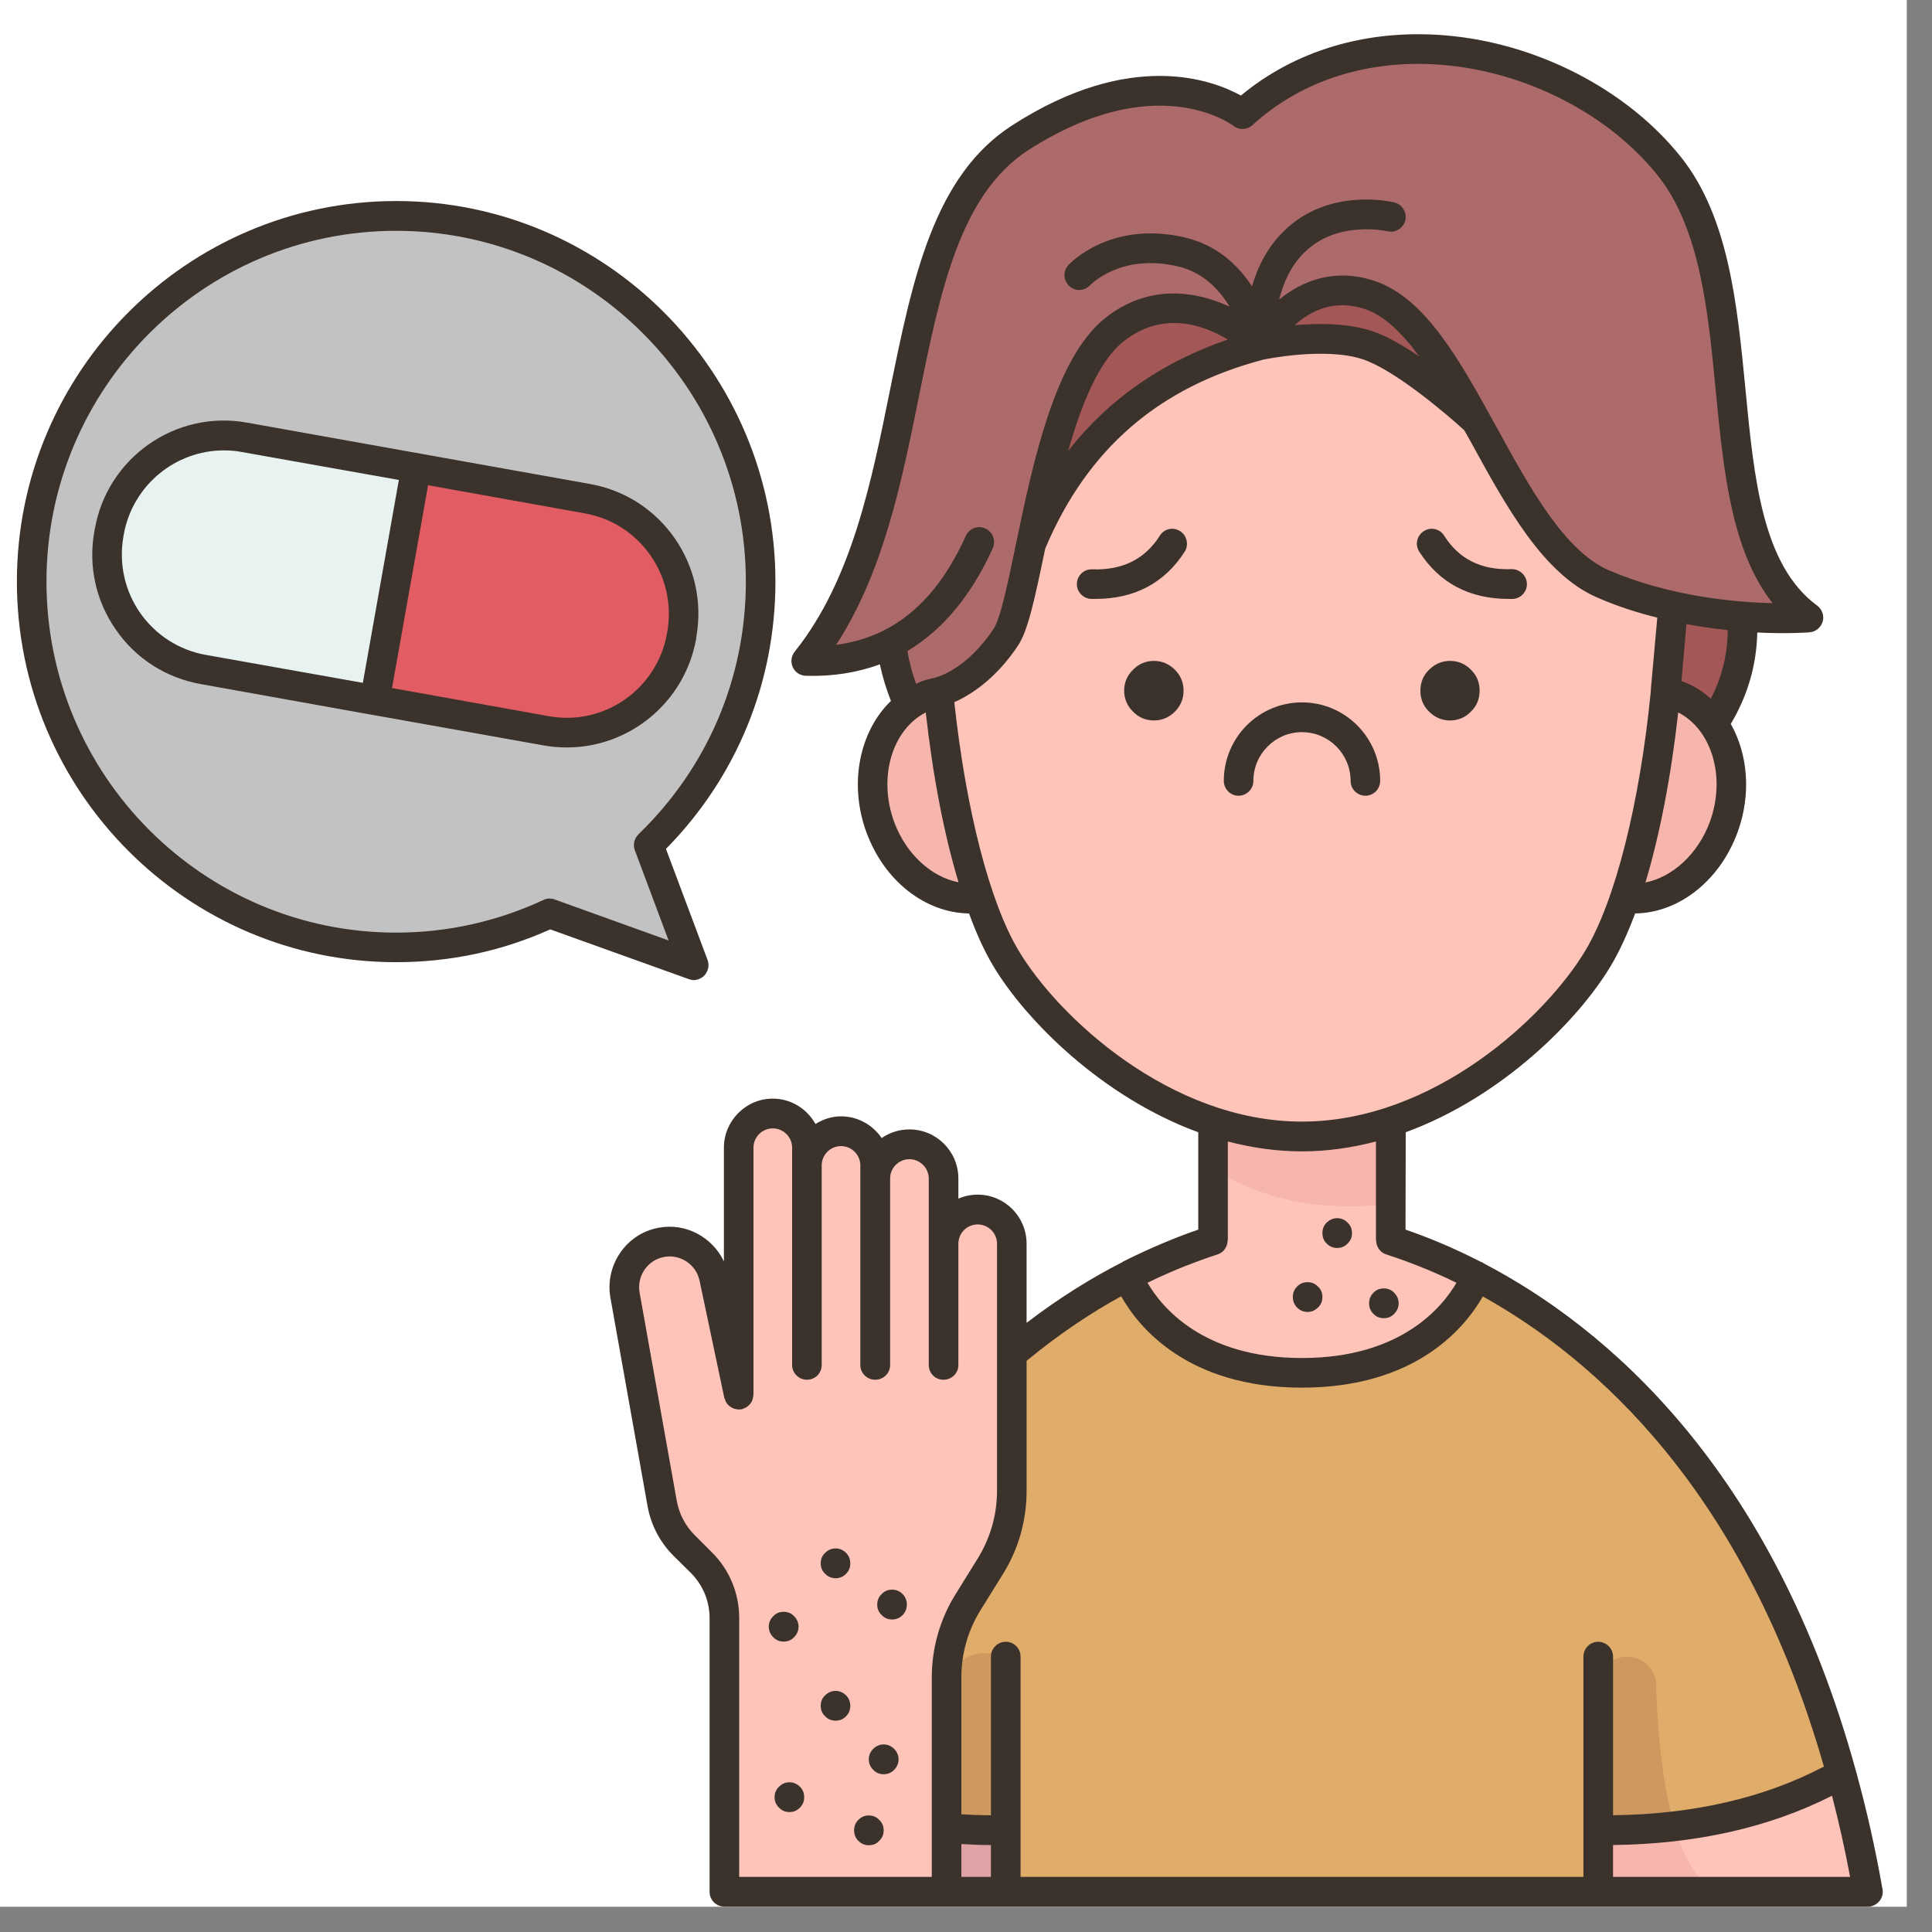 <svg xmlns="http://www.w3.org/2000/svg" xmlns:xlink="http://www.w3.org/1999/xlink" width="50" zoomAndPan="magnify" viewBox="0 0 37.5 37.5" height="50" preserveAspectRatio="xMidYMid meet" version="1.0"><rect x="0" y="0" width="37.5" height="37.5" fill="#808080" stroke="none"/><defs><clipPath id="9fab30c79a"><path d="M 0 0 L 37.008 0 L 37.008 37.008 L 0 37.008 Z M 0 0 " clip-rule="nonzero"/></clipPath><clipPath id="35b5360e67"><path d="M 0.305 4 L 15 4 L 15 19 L 0.305 19 Z M 0.305 4 " clip-rule="nonzero"/></clipPath><clipPath id="7f5d4da593"><path d="M 12 0 L 36.57 0 L 36.57 37 L 12 37 Z M 12 0 " clip-rule="nonzero"/></clipPath><clipPath id="c129582e14"><path d="M 0.305 4 L 15 4 L 15 19 L 0.305 19 Z M 0.305 4 " clip-rule="nonzero"/></clipPath><clipPath id="ff22304122"><path d="M 11 0 L 36.57 0 L 36.57 37.008 L 11 37.008 Z M 11 0 " clip-rule="nonzero"/></clipPath><clipPath id="ea939d57d7"><path d="M 0.305 3 L 16 3 L 16 20 L 0.305 20 Z M 0.305 3 " clip-rule="nonzero"/></clipPath></defs><g clip-path="url(#9fab30c79a)"><path fill="#ffffff" d="M 0 0 L 37.008 0 L 37.008 37.008 L 0 37.008 Z M 0 0 " fill-opacity="1" fill-rule="nonzero"/><path fill="#ffffff" d="M 0 0 L 37.008 0 L 37.008 37.008 L 0 37.008 Z M 0 0 " fill-opacity="1" fill-rule="nonzero"/></g><g clip-path="url(#35b5360e67)"><path fill="#fec4b9" d="M 12.594 16.402 C 13.93 15.113 14.762 13.301 14.762 11.289 C 14.762 7.371 11.594 4.191 7.688 4.191 C 3.781 4.191 0.617 7.371 0.617 11.289 C 0.617 15.211 3.781 18.387 7.688 18.387 C 8.754 18.387 9.762 18.152 10.668 17.73 L 13.465 18.734 Z M 12.594 16.402 " fill-opacity="1" fill-rule="nonzero"/></g><g clip-path="url(#7f5d4da593)"><path fill="#fec4b9" d="M 35.746 34.434 C 34.18 28.715 31.078 26.016 28.656 24.766 C 28.047 24.449 27.484 24.23 26.996 24.074 L 26.996 21.77 C 28.84 21.164 30.355 19.707 31.02 18.598 C 31.207 18.285 31.379 17.891 31.535 17.434 C 32.312 17.527 33.121 16.973 33.457 16.055 C 33.723 15.332 33.625 14.57 33.258 14.051 C 33.68 13.422 33.863 12.727 33.816 11.969 L 33.816 11.965 C 34.578 12.027 35.102 11.984 35.102 11.984 C 32.895 10.363 34.258 5.555 32.402 3.23 C 30.547 0.902 26.52 0.016 24.113 2.215 C 24.113 2.215 22.48 0.945 19.797 2.676 C 17.113 4.406 18.09 9.773 15.648 12.828 C 16.27 12.848 16.816 12.73 17.301 12.484 C 17.348 12.883 17.457 13.285 17.633 13.688 C 16.996 14.16 16.75 15.137 17.086 16.055 C 17.422 16.973 18.23 17.527 19.004 17.434 C 19.164 17.891 19.336 18.285 19.523 18.598 C 20.188 19.707 21.703 21.164 23.547 21.77 L 23.547 24.074 C 23.059 24.227 22.496 24.449 21.887 24.766 C 21.176 25.129 20.406 25.617 19.637 26.277 L 19.637 24.141 C 19.637 23.957 19.562 23.789 19.441 23.668 C 19.324 23.551 19.156 23.477 18.973 23.477 C 18.609 23.477 18.312 23.773 18.312 24.141 L 18.312 22.875 C 18.312 22.688 18.238 22.523 18.121 22.402 C 18 22.285 17.832 22.211 17.652 22.211 C 17.285 22.211 16.988 22.508 16.988 22.875 L 16.988 22.621 C 16.988 22.441 16.914 22.273 16.793 22.152 C 16.676 22.035 16.512 21.957 16.328 21.957 C 15.961 21.957 15.664 22.258 15.664 22.621 L 15.664 22.277 C 15.664 22.094 15.586 21.93 15.469 21.809 C 15.348 21.688 15.184 21.613 15 21.613 C 14.637 21.613 14.34 21.914 14.34 22.277 L 14.34 27.07 L 13.855 24.797 C 13.758 24.328 13.301 24.02 12.832 24.113 C 12.41 24.195 12.117 24.562 12.117 24.977 C 12.117 25.027 12.125 25.082 12.133 25.133 L 12.855 29.188 C 12.91 29.492 13.059 29.777 13.277 29.996 L 13.617 30.332 C 13.898 30.617 14.062 31.004 14.062 31.406 L 14.062 36.719 L 36.258 36.719 C 36.113 35.906 35.941 35.145 35.746 34.434 Z M 35.746 34.434 " fill-opacity="1" fill-rule="nonzero"/></g><path fill="#a35757" d="M 33.816 11.969 C 33.863 12.727 33.68 13.422 33.258 14.051 C 33.09 13.809 32.863 13.617 32.586 13.508 C 32.5 13.473 32.414 13.449 32.328 13.434 L 32.477 11.77 C 32.961 11.875 33.422 11.938 33.816 11.965 Z M 33.816 11.969 " fill-opacity="1" fill-rule="nonzero"/><path fill="#f7b6ad" d="M 33.258 14.051 C 33.625 14.57 33.723 15.332 33.457 16.055 C 33.121 16.973 32.312 17.527 31.535 17.434 C 31.902 16.371 32.18 14.965 32.328 13.434 C 32.414 13.449 32.5 13.473 32.586 13.508 C 32.863 13.617 33.09 13.809 33.258 14.051 Z M 33.258 14.051 " fill-opacity="1" fill-rule="nonzero"/><path fill="#f7b6ad" d="M 17.633 13.688 C 17.73 13.613 17.84 13.555 17.957 13.508 C 18.043 13.473 18.129 13.449 18.215 13.434 C 18.363 14.965 18.641 16.371 19.004 17.434 C 18.23 17.527 17.422 16.973 17.086 16.055 C 16.75 15.137 16.996 14.16 17.633 13.688 Z M 17.633 13.688 " fill-opacity="1" fill-rule="nonzero"/><path fill="#e15c63" d="M 11.406 9.68 C 12.637 9.898 13.453 11.074 13.234 12.309 L 13.227 12.352 C 13.008 13.582 11.832 14.406 10.605 14.184 L 7.273 13.59 L 8.074 9.086 Z M 11.406 9.68 " fill-opacity="1" fill-rule="nonzero"/><path fill="#e7f2f1" d="M 8.074 9.086 L 7.273 13.59 L 3.941 12.992 C 2.715 12.773 1.895 11.598 2.113 10.363 L 2.121 10.324 C 2.34 9.09 3.512 8.27 4.738 8.488 Z M 8.074 9.086 " fill-opacity="1" fill-rule="nonzero"/><g clip-path="url(#c129582e14)"><path fill="#c2c2c2" d="M 8.074 9.086 L 4.738 8.488 C 3.512 8.27 2.34 9.09 2.121 10.324 L 2.113 10.363 C 1.895 11.598 2.715 12.773 3.941 12.992 L 7.273 13.59 L 10.605 14.184 C 11.832 14.406 13.008 13.582 13.227 12.352 L 13.234 12.309 C 13.453 11.074 12.637 9.898 11.406 9.68 Z M 14.762 11.289 C 14.762 13.301 13.93 15.113 12.594 16.402 L 13.465 18.734 L 10.668 17.73 C 9.762 18.152 8.754 18.387 7.688 18.387 C 3.781 18.387 0.617 15.211 0.617 11.289 C 0.617 7.371 3.781 4.191 7.688 4.191 C 11.594 4.191 14.762 7.371 14.762 11.289 Z M 14.762 11.289 " fill-opacity="1" fill-rule="nonzero"/></g><path fill="#e0ac69" d="M 19.523 35.527 C 19.129 35.531 18.746 35.52 18.371 35.488 L 18.371 32.559 C 18.371 32.039 18.52 31.527 18.793 31.09 L 19.219 30.41 C 19.492 29.969 19.637 29.461 19.637 28.941 L 19.637 26.277 C 20.406 25.617 21.176 25.129 21.887 24.766 C 21.887 24.766 22.559 26.645 25.27 26.645 C 27.984 26.645 28.656 24.766 28.656 24.766 C 31.078 26.016 34.18 28.715 35.746 34.434 C 34.391 35.203 32.805 35.547 31.023 35.527 L 31.023 36.719 L 19.523 36.719 Z M 19.523 35.527 " fill-opacity="1" fill-rule="nonzero"/><path fill="#f7b6ad" d="M 19.523 36.711 L 19.523 36.719 L 18.371 36.719 L 18.371 35.488 C 18.746 35.52 19.129 35.531 19.523 35.527 Z M 19.523 36.711 " fill-opacity="1" fill-rule="nonzero"/><path fill="#a35757" d="M 26.539 6.699 C 25.738 6.434 24.52 6.688 24.469 6.695 C 24.508 6.621 25.25 5.277 26.586 5.727 C 27.406 6 28.027 7.043 28.648 8.168 C 28.648 8.168 27.355 6.969 26.539 6.699 Z M 26.539 6.699 " fill-opacity="1" fill-rule="nonzero"/><path fill="#a35757" d="M 24.465 6.699 C 22.344 7.254 20.863 8.539 20.016 10.547 C 20.332 9.047 20.746 7.105 21.625 6.402 C 23.004 5.301 24.465 6.699 24.465 6.699 Z M 24.465 6.699 " fill-opacity="1" fill-rule="nonzero"/><path fill="#ad6a6a" d="M 17.633 13.688 C 17.457 13.285 17.348 12.883 17.301 12.484 C 16.816 12.73 16.27 12.848 15.648 12.828 C 18.09 9.773 17.113 4.406 19.797 2.676 C 22.48 0.945 24.113 2.215 24.113 2.215 C 26.52 0.016 30.547 0.902 32.402 3.23 C 34.258 5.555 32.895 10.363 35.102 11.984 C 35.102 11.984 34.578 12.027 33.816 11.965 C 33.422 11.938 32.961 11.875 32.477 11.77 C 32.039 11.672 31.574 11.531 31.125 11.34 C 30.098 10.898 29.371 9.477 28.648 8.168 C 28.027 7.043 27.406 6 26.586 5.727 C 25.25 5.277 24.508 6.621 24.469 6.695 C 24.465 6.699 24.465 6.699 24.465 6.699 C 24.465 6.699 24.465 6.691 24.465 6.68 C 24.465 6.691 24.465 6.699 24.465 6.699 C 24.465 6.699 23.004 5.301 21.625 6.402 C 20.746 7.105 20.332 9.047 20.016 10.547 C 19.84 11.395 19.699 12.105 19.523 12.367 C 18.914 13.285 18.215 13.434 18.215 13.434 C 18.129 13.449 18.043 13.473 17.957 13.508 C 17.84 13.555 17.73 13.613 17.633 13.688 Z M 17.633 13.688 " fill-opacity="1" fill-rule="nonzero"/><path fill="#ce995f" d="M 32.145 32.699 C 32.164 33.375 32.234 34.547 32.504 35.453 C 32.027 35.512 31.531 35.531 31.023 35.527 L 31.023 32.719 C 31.023 32.406 31.273 32.156 31.582 32.156 C 31.887 32.156 32.137 32.395 32.145 32.699 Z M 32.145 32.699 " fill-opacity="1" fill-rule="nonzero"/><path fill="#ce995f" d="M 19.523 32.156 L 19.523 35.527 C 19.129 35.531 18.746 35.52 18.371 35.488 L 18.371 33.109 C 18.371 31.703 19.523 32.156 19.523 32.156 Z M 19.523 32.156 " fill-opacity="1" fill-rule="nonzero"/><path fill="#f7b6ad" d="M 33.57 36.719 L 31.023 36.719 L 31.023 35.527 C 31.531 35.531 32.027 35.508 32.504 35.453 C 32.711 36.172 33.047 36.719 33.57 36.719 Z M 33.57 36.719 " fill-opacity="1" fill-rule="nonzero"/><path fill="#f7b6ad" d="M 26.996 21.77 L 26.996 23.367 C 24.742 23.641 23.547 22.668 23.547 22.668 L 23.547 21.77 C 24.094 21.953 24.676 22.059 25.27 22.059 C 25.867 22.059 26.445 21.953 26.996 21.77 Z M 26.996 21.77 " fill-opacity="1" fill-rule="nonzero"/><path fill="#dfa3a5" d="M 19.523 36.711 L 19.523 36.719 L 18.371 36.719 L 18.371 35.488 C 18.746 35.52 19.129 35.531 19.523 35.527 Z M 19.523 36.711 " fill-opacity="1" fill-rule="nonzero"/><path fill="#3a322b" d="M 28.719 13.406 C 28.719 13.566 28.664 13.703 28.551 13.812 C 28.441 13.926 28.305 13.984 28.145 13.984 C 27.988 13.984 27.852 13.926 27.738 13.812 C 27.625 13.703 27.57 13.566 27.57 13.406 C 27.57 13.246 27.625 13.109 27.738 13 C 27.852 12.887 27.988 12.828 28.145 12.828 C 28.305 12.828 28.441 12.887 28.551 13 C 28.664 13.109 28.719 13.246 28.719 13.406 Z M 28.719 13.406 " fill-opacity="1" fill-rule="nonzero"/><path fill="#3a322b" d="M 22.973 13.406 C 22.973 13.566 22.914 13.703 22.805 13.812 C 22.691 13.926 22.555 13.984 22.398 13.984 C 22.238 13.984 22.102 13.926 21.992 13.812 C 21.879 13.703 21.82 13.566 21.82 13.406 C 21.82 13.246 21.879 13.109 21.992 13 C 22.102 12.887 22.238 12.828 22.398 12.828 C 22.555 12.828 22.691 12.887 22.805 13 C 22.914 13.109 22.973 13.246 22.973 13.406 Z M 22.973 13.406 " fill-opacity="1" fill-rule="nonzero"/><path fill="#3a322b" d="M 15.5 31.574 C 15.5 31.652 15.469 31.723 15.414 31.777 C 15.359 31.836 15.289 31.863 15.211 31.863 C 15.133 31.863 15.062 31.836 15.008 31.777 C 14.953 31.723 14.922 31.652 14.922 31.574 C 14.922 31.496 14.953 31.426 15.008 31.371 C 15.062 31.312 15.133 31.285 15.211 31.285 C 15.289 31.285 15.359 31.312 15.414 31.371 C 15.469 31.426 15.5 31.496 15.5 31.574 Z M 15.5 31.574 " fill-opacity="1" fill-rule="nonzero"/><path fill="#3a322b" d="M 16.504 30.344 C 16.504 30.426 16.477 30.492 16.422 30.547 C 16.367 30.605 16.297 30.633 16.219 30.633 C 16.141 30.633 16.07 30.605 16.016 30.547 C 15.957 30.492 15.93 30.426 15.93 30.344 C 15.93 30.266 15.957 30.195 16.016 30.141 C 16.07 30.086 16.141 30.055 16.219 30.055 C 16.297 30.055 16.367 30.086 16.422 30.141 C 16.477 30.195 16.504 30.266 16.504 30.344 Z M 16.504 30.344 " fill-opacity="1" fill-rule="nonzero"/><path fill="#3a322b" d="M 26.242 23.934 C 26.242 24.016 26.215 24.082 26.156 24.137 C 26.102 24.195 26.035 24.223 25.953 24.223 C 25.875 24.223 25.809 24.195 25.75 24.137 C 25.695 24.082 25.668 24.016 25.668 23.934 C 25.668 23.855 25.695 23.785 25.75 23.73 C 25.809 23.676 25.875 23.645 25.953 23.645 C 26.035 23.645 26.102 23.676 26.156 23.73 C 26.215 23.785 26.242 23.855 26.242 23.934 Z M 26.242 23.934 " fill-opacity="1" fill-rule="nonzero"/><path fill="#3a322b" d="M 27.148 25.297 C 27.148 25.375 27.117 25.445 27.062 25.5 C 27.008 25.559 26.938 25.586 26.859 25.586 C 26.781 25.586 26.711 25.559 26.656 25.5 C 26.602 25.445 26.574 25.375 26.574 25.297 C 26.574 25.219 26.602 25.148 26.656 25.094 C 26.711 25.035 26.781 25.008 26.859 25.008 C 26.938 25.008 27.008 25.035 27.062 25.094 C 27.117 25.148 27.148 25.219 27.148 25.297 Z M 27.148 25.297 " fill-opacity="1" fill-rule="nonzero"/><path fill="#3a322b" d="M 25.668 25.176 C 25.668 25.254 25.641 25.324 25.582 25.379 C 25.527 25.434 25.457 25.465 25.379 25.465 C 25.301 25.465 25.23 25.434 25.176 25.379 C 25.121 25.324 25.094 25.254 25.094 25.176 C 25.094 25.094 25.121 25.027 25.176 24.973 C 25.23 24.914 25.301 24.887 25.379 24.887 C 25.457 24.887 25.527 24.914 25.582 24.973 C 25.641 25.027 25.668 25.094 25.668 25.176 Z M 25.668 25.176 " fill-opacity="1" fill-rule="nonzero"/><path fill="#3a322b" d="M 17.602 31.145 C 17.602 31.223 17.574 31.293 17.52 31.348 C 17.461 31.406 17.395 31.434 17.316 31.434 C 17.234 31.434 17.168 31.406 17.113 31.348 C 17.055 31.293 17.027 31.223 17.027 31.145 C 17.027 31.066 17.055 30.996 17.113 30.941 C 17.168 30.883 17.234 30.855 17.316 30.855 C 17.395 30.855 17.461 30.883 17.52 30.941 C 17.574 30.996 17.602 31.066 17.602 31.145 Z M 17.602 31.145 " fill-opacity="1" fill-rule="nonzero"/><path fill="#3a322b" d="M 16.504 33.109 C 16.504 33.191 16.477 33.258 16.422 33.312 C 16.367 33.371 16.297 33.398 16.219 33.398 C 16.141 33.398 16.07 33.371 16.016 33.312 C 15.957 33.258 15.93 33.191 15.93 33.109 C 15.93 33.031 15.957 32.961 16.016 32.906 C 16.07 32.852 16.141 32.82 16.219 32.82 C 16.297 32.82 16.367 32.852 16.422 32.906 C 16.477 32.961 16.504 33.031 16.504 33.109 Z M 16.504 33.109 " fill-opacity="1" fill-rule="nonzero"/><path fill="#3a322b" d="M 17.441 34.148 C 17.441 34.23 17.41 34.297 17.355 34.352 C 17.301 34.41 17.23 34.438 17.152 34.438 C 17.074 34.438 17.004 34.41 16.949 34.352 C 16.895 34.297 16.863 34.23 16.863 34.148 C 16.863 34.07 16.895 34 16.949 33.945 C 17.004 33.891 17.074 33.859 17.152 33.859 C 17.23 33.859 17.301 33.891 17.355 33.945 C 17.41 34 17.441 34.07 17.441 34.148 Z M 17.441 34.148 " fill-opacity="1" fill-rule="nonzero"/><path fill="#3a322b" d="M 17.152 35.527 C 17.152 35.605 17.125 35.676 17.066 35.73 C 17.012 35.789 16.945 35.816 16.863 35.816 C 16.785 35.816 16.719 35.789 16.66 35.73 C 16.605 35.676 16.578 35.605 16.578 35.527 C 16.578 35.449 16.605 35.379 16.66 35.324 C 16.719 35.266 16.785 35.238 16.863 35.238 C 16.945 35.238 17.012 35.266 17.066 35.324 C 17.125 35.379 17.152 35.449 17.152 35.527 Z M 17.152 35.527 " fill-opacity="1" fill-rule="nonzero"/><path fill="#3a322b" d="M 15.609 34.883 C 15.609 34.965 15.582 35.031 15.527 35.086 C 15.469 35.145 15.402 35.172 15.324 35.172 C 15.242 35.172 15.176 35.145 15.121 35.086 C 15.062 35.031 15.035 34.965 15.035 34.883 C 15.035 34.805 15.062 34.734 15.121 34.68 C 15.176 34.625 15.242 34.594 15.324 34.594 C 15.402 34.594 15.469 34.625 15.527 34.68 C 15.582 34.734 15.609 34.805 15.609 34.883 Z M 15.609 34.883 " fill-opacity="1" fill-rule="nonzero"/><path fill="#3a322b" d="M 22.906 10.309 C 22.773 10.223 22.594 10.262 22.512 10.398 C 22.223 10.852 21.793 11.07 21.199 11.051 C 21.039 11.043 20.906 11.172 20.902 11.332 C 20.898 11.488 21.027 11.621 21.184 11.625 C 21.207 11.625 21.234 11.625 21.258 11.625 C 22.023 11.625 22.605 11.316 22.996 10.707 C 23.078 10.574 23.039 10.395 22.906 10.309 Z M 22.906 10.309 " fill-opacity="1" fill-rule="nonzero"/><path fill="#3a322b" d="M 29.285 11.625 C 29.309 11.625 29.332 11.625 29.359 11.625 C 29.516 11.621 29.641 11.488 29.637 11.332 C 29.633 11.172 29.5 11.047 29.344 11.047 C 28.75 11.07 28.32 10.852 28.031 10.398 C 27.949 10.262 27.77 10.223 27.637 10.309 C 27.5 10.395 27.461 10.574 27.547 10.707 C 27.938 11.316 28.52 11.625 29.285 11.625 Z M 29.285 11.625 " fill-opacity="1" fill-rule="nonzero"/><path fill="#3a322b" d="M 26.215 15.156 C 26.215 15.316 26.344 15.445 26.504 15.445 C 26.66 15.445 26.789 15.316 26.789 15.156 C 26.789 14.316 26.109 13.633 25.27 13.633 C 24.434 13.633 23.754 14.316 23.754 15.156 C 23.754 15.316 23.883 15.445 24.039 15.445 C 24.199 15.445 24.328 15.316 24.328 15.156 C 24.328 14.637 24.75 14.211 25.27 14.211 C 25.793 14.211 26.215 14.637 26.215 15.156 Z M 26.215 15.156 " fill-opacity="1" fill-rule="nonzero"/><g clip-path="url(#ff22304122)"><path fill="#3a322b" d="M 36.031 34.402 C 36.031 34.398 36.027 34.391 36.027 34.387 C 34.406 28.469 31.148 25.75 28.801 24.523 C 28.785 24.512 28.773 24.5 28.754 24.496 C 28.75 24.492 28.746 24.492 28.742 24.492 C 28.195 24.211 27.695 24.008 27.281 23.867 L 27.285 21.977 C 29.164 21.289 30.645 19.789 31.266 18.746 C 31.434 18.465 31.59 18.125 31.738 17.73 C 32.582 17.719 33.379 17.102 33.727 16.152 C 33.996 15.414 33.926 14.637 33.594 14.051 C 33.922 13.504 34.094 12.91 34.109 12.277 C 34.695 12.305 35.09 12.277 35.125 12.273 C 35.246 12.262 35.344 12.18 35.379 12.062 C 35.41 11.949 35.367 11.824 35.27 11.754 C 34.211 10.973 34.047 9.312 33.879 7.551 C 33.719 5.91 33.555 4.215 32.629 3.051 C 31.578 1.73 29.812 0.824 28.023 0.684 C 26.523 0.566 25.137 0.98 24.086 1.855 C 23.543 1.555 21.953 0.945 19.645 2.434 C 18.117 3.418 17.711 5.43 17.277 7.559 C 16.91 9.383 16.527 11.27 15.426 12.648 C 15.355 12.734 15.344 12.852 15.387 12.949 C 15.434 13.051 15.531 13.113 15.641 13.117 C 16.164 13.133 16.641 13.055 17.078 12.895 C 17.129 13.133 17.199 13.367 17.293 13.605 C 16.688 14.188 16.469 15.203 16.816 16.152 C 17.164 17.102 17.961 17.719 18.809 17.73 C 18.953 18.125 19.109 18.465 19.277 18.746 C 19.898 19.789 21.379 21.289 23.258 21.977 L 23.258 23.867 C 22.836 24.012 22.34 24.215 21.789 24.492 C 21.789 24.492 21.789 24.496 21.789 24.496 C 21.207 24.793 20.574 25.18 19.926 25.676 L 19.926 24.141 C 19.926 23.613 19.5 23.188 18.977 23.188 C 18.844 23.188 18.715 23.215 18.602 23.266 L 18.602 22.875 C 18.602 22.348 18.176 21.922 17.652 21.922 C 17.449 21.922 17.266 21.984 17.113 22.09 C 16.941 21.836 16.652 21.668 16.324 21.668 C 16.141 21.668 15.973 21.727 15.828 21.816 C 15.664 21.523 15.355 21.324 15 21.324 C 14.477 21.324 14.051 21.754 14.051 22.277 L 14.051 24.484 C 13.828 24.012 13.305 23.727 12.777 23.832 C 12.152 23.949 11.738 24.559 11.848 25.188 L 12.57 29.238 C 12.637 29.605 12.812 29.938 13.074 30.199 L 13.414 30.535 C 13.645 30.77 13.773 31.078 13.773 31.41 L 13.773 36.719 C 13.773 36.879 13.902 37.008 14.062 37.008 L 36.258 37.008 C 36.34 37.008 36.422 36.969 36.477 36.902 C 36.531 36.84 36.555 36.75 36.539 36.668 C 36.398 35.863 36.227 35.113 36.031 34.402 Z M 33.188 15.953 C 32.957 16.578 32.465 17.023 31.938 17.129 C 32.215 16.207 32.434 15.082 32.574 13.828 C 33.227 14.164 33.504 15.086 33.188 15.953 Z M 33.207 13.562 C 33.059 13.426 32.883 13.316 32.691 13.238 C 32.672 13.23 32.652 13.227 32.637 13.219 L 32.734 12.113 C 33.016 12.168 33.285 12.203 33.535 12.23 C 33.531 12.707 33.422 13.148 33.207 13.562 Z M 17.613 12.637 C 18.297 12.227 18.852 11.562 19.27 10.641 C 19.336 10.496 19.27 10.324 19.125 10.258 C 18.98 10.191 18.812 10.258 18.746 10.402 C 18.172 11.676 17.344 12.371 16.23 12.516 C 17.148 11.102 17.5 9.363 17.84 7.676 C 18.246 5.668 18.633 3.773 19.953 2.918 C 22.418 1.332 23.879 2.398 23.938 2.441 C 24.047 2.527 24.203 2.523 24.309 2.43 C 25.254 1.562 26.559 1.145 27.977 1.258 C 29.613 1.387 31.223 2.211 32.18 3.41 C 33 4.441 33.156 6.051 33.305 7.609 C 33.453 9.129 33.605 10.695 34.406 11.707 C 33.66 11.691 32.414 11.574 31.238 11.074 C 30.371 10.703 29.699 9.48 29.051 8.297 C 28.34 7.004 27.668 5.781 26.68 5.453 C 25.906 5.195 25.273 5.449 24.828 5.816 C 24.906 5.504 25.047 5.164 25.32 4.898 C 25.961 4.266 26.918 4.488 26.93 4.488 C 27.078 4.527 27.238 4.434 27.277 4.277 C 27.312 4.125 27.219 3.969 27.066 3.93 C 27.016 3.918 25.793 3.625 24.918 4.488 C 24.594 4.805 24.406 5.195 24.301 5.559 C 24.035 5.148 23.617 4.75 22.98 4.605 C 21.555 4.281 20.77 5.109 20.738 5.145 C 20.629 5.262 20.637 5.441 20.754 5.551 C 20.867 5.66 21.047 5.652 21.156 5.539 C 21.184 5.512 21.762 4.918 22.852 5.168 C 23.344 5.277 23.664 5.617 23.867 5.953 C 23.188 5.637 22.285 5.512 21.449 6.176 C 20.473 6.957 20.051 8.969 19.715 10.582 C 19.57 11.281 19.422 12.004 19.285 12.207 C 18.758 13 18.184 13.145 18.152 13.152 C 18.152 13.152 18.152 13.156 18.148 13.156 C 18.039 13.176 17.941 13.203 17.852 13.238 C 17.828 13.25 17.805 13.262 17.781 13.273 C 17.703 13.059 17.648 12.848 17.613 12.637 Z M 27.547 6.918 C 27.234 6.707 26.91 6.516 26.629 6.426 C 26.16 6.27 25.582 6.273 25.129 6.312 C 25.43 6.039 25.891 5.797 26.496 6 C 26.871 6.125 27.219 6.469 27.547 6.918 Z M 23.832 6.59 C 22.559 7.027 21.52 7.746 20.734 8.75 C 20.992 7.836 21.332 7.008 21.805 6.629 C 22.566 6.023 23.359 6.305 23.832 6.59 Z M 17.355 15.953 C 17.039 15.086 17.316 14.164 17.969 13.828 C 18.109 15.082 18.328 16.207 18.605 17.125 C 18.078 17.023 17.586 16.578 17.355 15.953 Z M 19.77 18.449 C 19.211 17.516 18.75 15.723 18.523 13.629 C 18.816 13.5 19.316 13.199 19.762 12.527 C 19.949 12.242 20.074 11.676 20.277 10.699 C 20.281 10.68 20.285 10.66 20.289 10.645 C 21.105 8.711 22.496 7.512 24.523 6.98 C 24.535 6.977 25.715 6.73 26.449 6.973 C 27.055 7.172 28.051 8.012 28.422 8.352 C 28.465 8.426 28.504 8.5 28.547 8.574 C 29.242 9.844 29.961 11.156 31.012 11.602 C 31.398 11.77 31.789 11.895 32.168 11.988 L 32.043 13.379 C 32.043 13.383 32.043 13.383 32.043 13.383 L 32.043 13.41 C 31.828 15.598 31.352 17.48 30.773 18.449 C 30.004 19.734 27.832 21.77 25.27 21.77 C 22.711 21.77 20.535 19.734 19.77 18.449 Z M 25.27 22.348 C 25.766 22.348 26.246 22.277 26.707 22.156 L 26.707 24.074 L 26.711 24.074 C 26.711 24.195 26.785 24.309 26.906 24.348 C 27.281 24.469 27.75 24.645 28.27 24.898 C 28 25.363 27.199 26.359 25.27 26.359 C 23.34 26.359 22.539 25.359 22.273 24.898 C 22.785 24.648 23.25 24.473 23.633 24.348 C 23.754 24.309 23.828 24.195 23.828 24.074 L 23.832 24.074 L 23.832 22.156 C 24.297 22.277 24.777 22.348 25.27 22.348 Z M 21.762 25.16 C 22.086 25.738 23.031 26.934 25.27 26.934 C 27.508 26.934 28.453 25.742 28.781 25.164 C 30.969 26.379 33.871 28.945 35.402 34.289 C 34.242 34.898 32.867 35.215 31.309 35.234 L 31.309 32.156 C 31.309 31.996 31.18 31.867 31.02 31.867 C 30.863 31.867 30.734 31.996 30.734 32.156 L 30.734 36.43 L 19.809 36.43 L 19.809 32.156 C 19.809 31.996 19.684 31.867 19.523 31.867 C 19.363 31.867 19.234 31.996 19.234 32.156 L 19.234 35.234 C 19.039 35.234 18.848 35.227 18.66 35.215 L 18.66 32.559 C 18.66 32.094 18.789 31.637 19.039 31.242 L 19.461 30.562 C 19.766 30.078 19.926 29.516 19.926 28.941 L 19.926 26.414 C 20.559 25.891 21.18 25.48 21.762 25.16 Z M 18.66 35.793 C 18.852 35.805 19.043 35.812 19.234 35.812 L 19.234 36.43 L 18.66 36.43 Z M 13.816 30.129 L 13.48 29.793 C 13.301 29.613 13.184 29.387 13.137 29.137 L 12.414 25.086 C 12.359 24.766 12.57 24.457 12.887 24.398 C 13.199 24.336 13.512 24.543 13.578 24.855 L 14.059 27.133 C 14.059 27.141 14.066 27.148 14.07 27.156 C 14.074 27.176 14.082 27.191 14.09 27.211 C 14.102 27.227 14.109 27.242 14.121 27.254 C 14.133 27.27 14.145 27.281 14.16 27.293 C 14.176 27.305 14.191 27.312 14.207 27.324 C 14.223 27.332 14.238 27.336 14.254 27.344 C 14.273 27.348 14.293 27.352 14.312 27.355 C 14.32 27.355 14.328 27.359 14.34 27.359 C 14.348 27.359 14.359 27.355 14.367 27.355 C 14.379 27.352 14.387 27.355 14.398 27.355 C 14.406 27.352 14.414 27.344 14.422 27.344 C 14.441 27.336 14.461 27.328 14.477 27.32 C 14.492 27.312 14.508 27.301 14.52 27.289 C 14.535 27.277 14.547 27.266 14.559 27.25 C 14.57 27.234 14.582 27.223 14.59 27.207 C 14.598 27.191 14.605 27.172 14.609 27.156 C 14.613 27.137 14.617 27.117 14.621 27.098 C 14.621 27.09 14.625 27.082 14.625 27.07 L 14.625 22.277 C 14.625 22.07 14.793 21.902 15 21.902 C 15.207 21.902 15.375 22.07 15.375 22.277 L 15.375 26.496 C 15.375 26.652 15.504 26.781 15.664 26.781 C 15.824 26.781 15.949 26.652 15.949 26.496 L 15.949 22.621 C 15.949 22.414 16.117 22.246 16.324 22.246 C 16.531 22.246 16.699 22.414 16.699 22.621 L 16.699 26.496 C 16.699 26.652 16.828 26.781 16.988 26.781 C 17.148 26.781 17.277 26.652 17.277 26.496 L 17.277 22.875 C 17.277 22.668 17.445 22.5 17.652 22.5 C 17.855 22.5 18.027 22.668 18.027 22.875 L 18.027 26.496 C 18.027 26.652 18.152 26.781 18.312 26.781 C 18.473 26.781 18.602 26.652 18.602 26.496 L 18.602 24.141 C 18.602 23.934 18.77 23.766 18.977 23.766 C 19.184 23.766 19.352 23.934 19.352 24.141 L 19.352 28.941 C 19.352 29.406 19.219 29.863 18.973 30.258 L 18.551 30.938 C 18.246 31.426 18.086 31.984 18.086 32.559 L 18.086 36.43 L 14.348 36.43 L 14.348 31.41 C 14.348 30.926 14.16 30.469 13.816 30.129 Z M 31.309 36.43 L 31.309 35.812 C 32.914 35.793 34.34 35.473 35.559 34.855 C 35.688 35.355 35.809 35.883 35.91 36.43 Z M 31.309 36.43 " fill-opacity="1" fill-rule="nonzero"/></g><path fill="#3a322b" d="M 13.512 12.402 L 13.516 12.359 C 13.762 10.973 12.84 9.641 11.457 9.395 L 4.793 8.203 C 3.41 7.953 2.082 8.883 1.84 10.27 L 1.832 10.312 C 1.711 10.984 1.859 11.664 2.25 12.223 C 2.637 12.785 3.223 13.156 3.891 13.277 L 7.223 13.875 C 7.223 13.875 7.227 13.875 7.227 13.875 L 10.555 14.469 C 10.707 14.496 10.855 14.508 11.004 14.508 C 12.215 14.508 13.289 13.637 13.512 12.402 Z M 2.719 11.895 C 2.418 11.461 2.305 10.934 2.395 10.418 L 2.402 10.375 C 2.574 9.418 3.406 8.742 4.344 8.742 C 4.457 8.742 4.574 8.75 4.691 8.773 L 7.742 9.316 L 7.043 13.254 L 3.992 12.711 C 3.473 12.617 3.023 12.328 2.719 11.895 Z M 10.656 13.902 L 7.609 13.355 L 8.309 9.418 L 11.355 9.965 C 12.426 10.156 13.141 11.184 12.953 12.258 L 12.945 12.301 C 12.754 13.375 11.727 14.094 10.656 13.902 Z M 10.656 13.902 " fill-opacity="1" fill-rule="nonzero"/><g clip-path="url(#ea939d57d7)"><path fill="#3a322b" d="M 13.465 19.023 C 13.539 19.023 13.613 18.992 13.668 18.938 C 13.746 18.855 13.773 18.738 13.734 18.633 L 12.926 16.477 C 14.297 15.086 15.051 13.25 15.051 11.289 C 15.051 7.215 11.75 3.902 7.691 3.902 C 3.629 3.902 0.328 7.215 0.328 11.289 C 0.328 15.363 3.629 18.676 7.688 18.676 C 8.73 18.676 9.734 18.465 10.68 18.039 L 13.367 19.004 C 13.398 19.016 13.43 19.023 13.465 19.023 Z M 10.762 17.457 C 10.73 17.445 10.699 17.441 10.668 17.441 C 10.625 17.441 10.582 17.449 10.547 17.469 C 9.645 17.887 8.684 18.102 7.688 18.102 C 3.945 18.102 0.902 15.047 0.902 11.289 C 0.902 7.535 3.945 4.48 7.688 4.48 C 11.43 4.48 14.477 7.535 14.477 11.289 C 14.477 13.156 13.734 14.898 12.391 16.195 C 12.309 16.277 12.281 16.398 12.324 16.508 L 12.977 18.254 Z M 10.762 17.457 " fill-opacity="1" fill-rule="nonzero"/></g></svg>